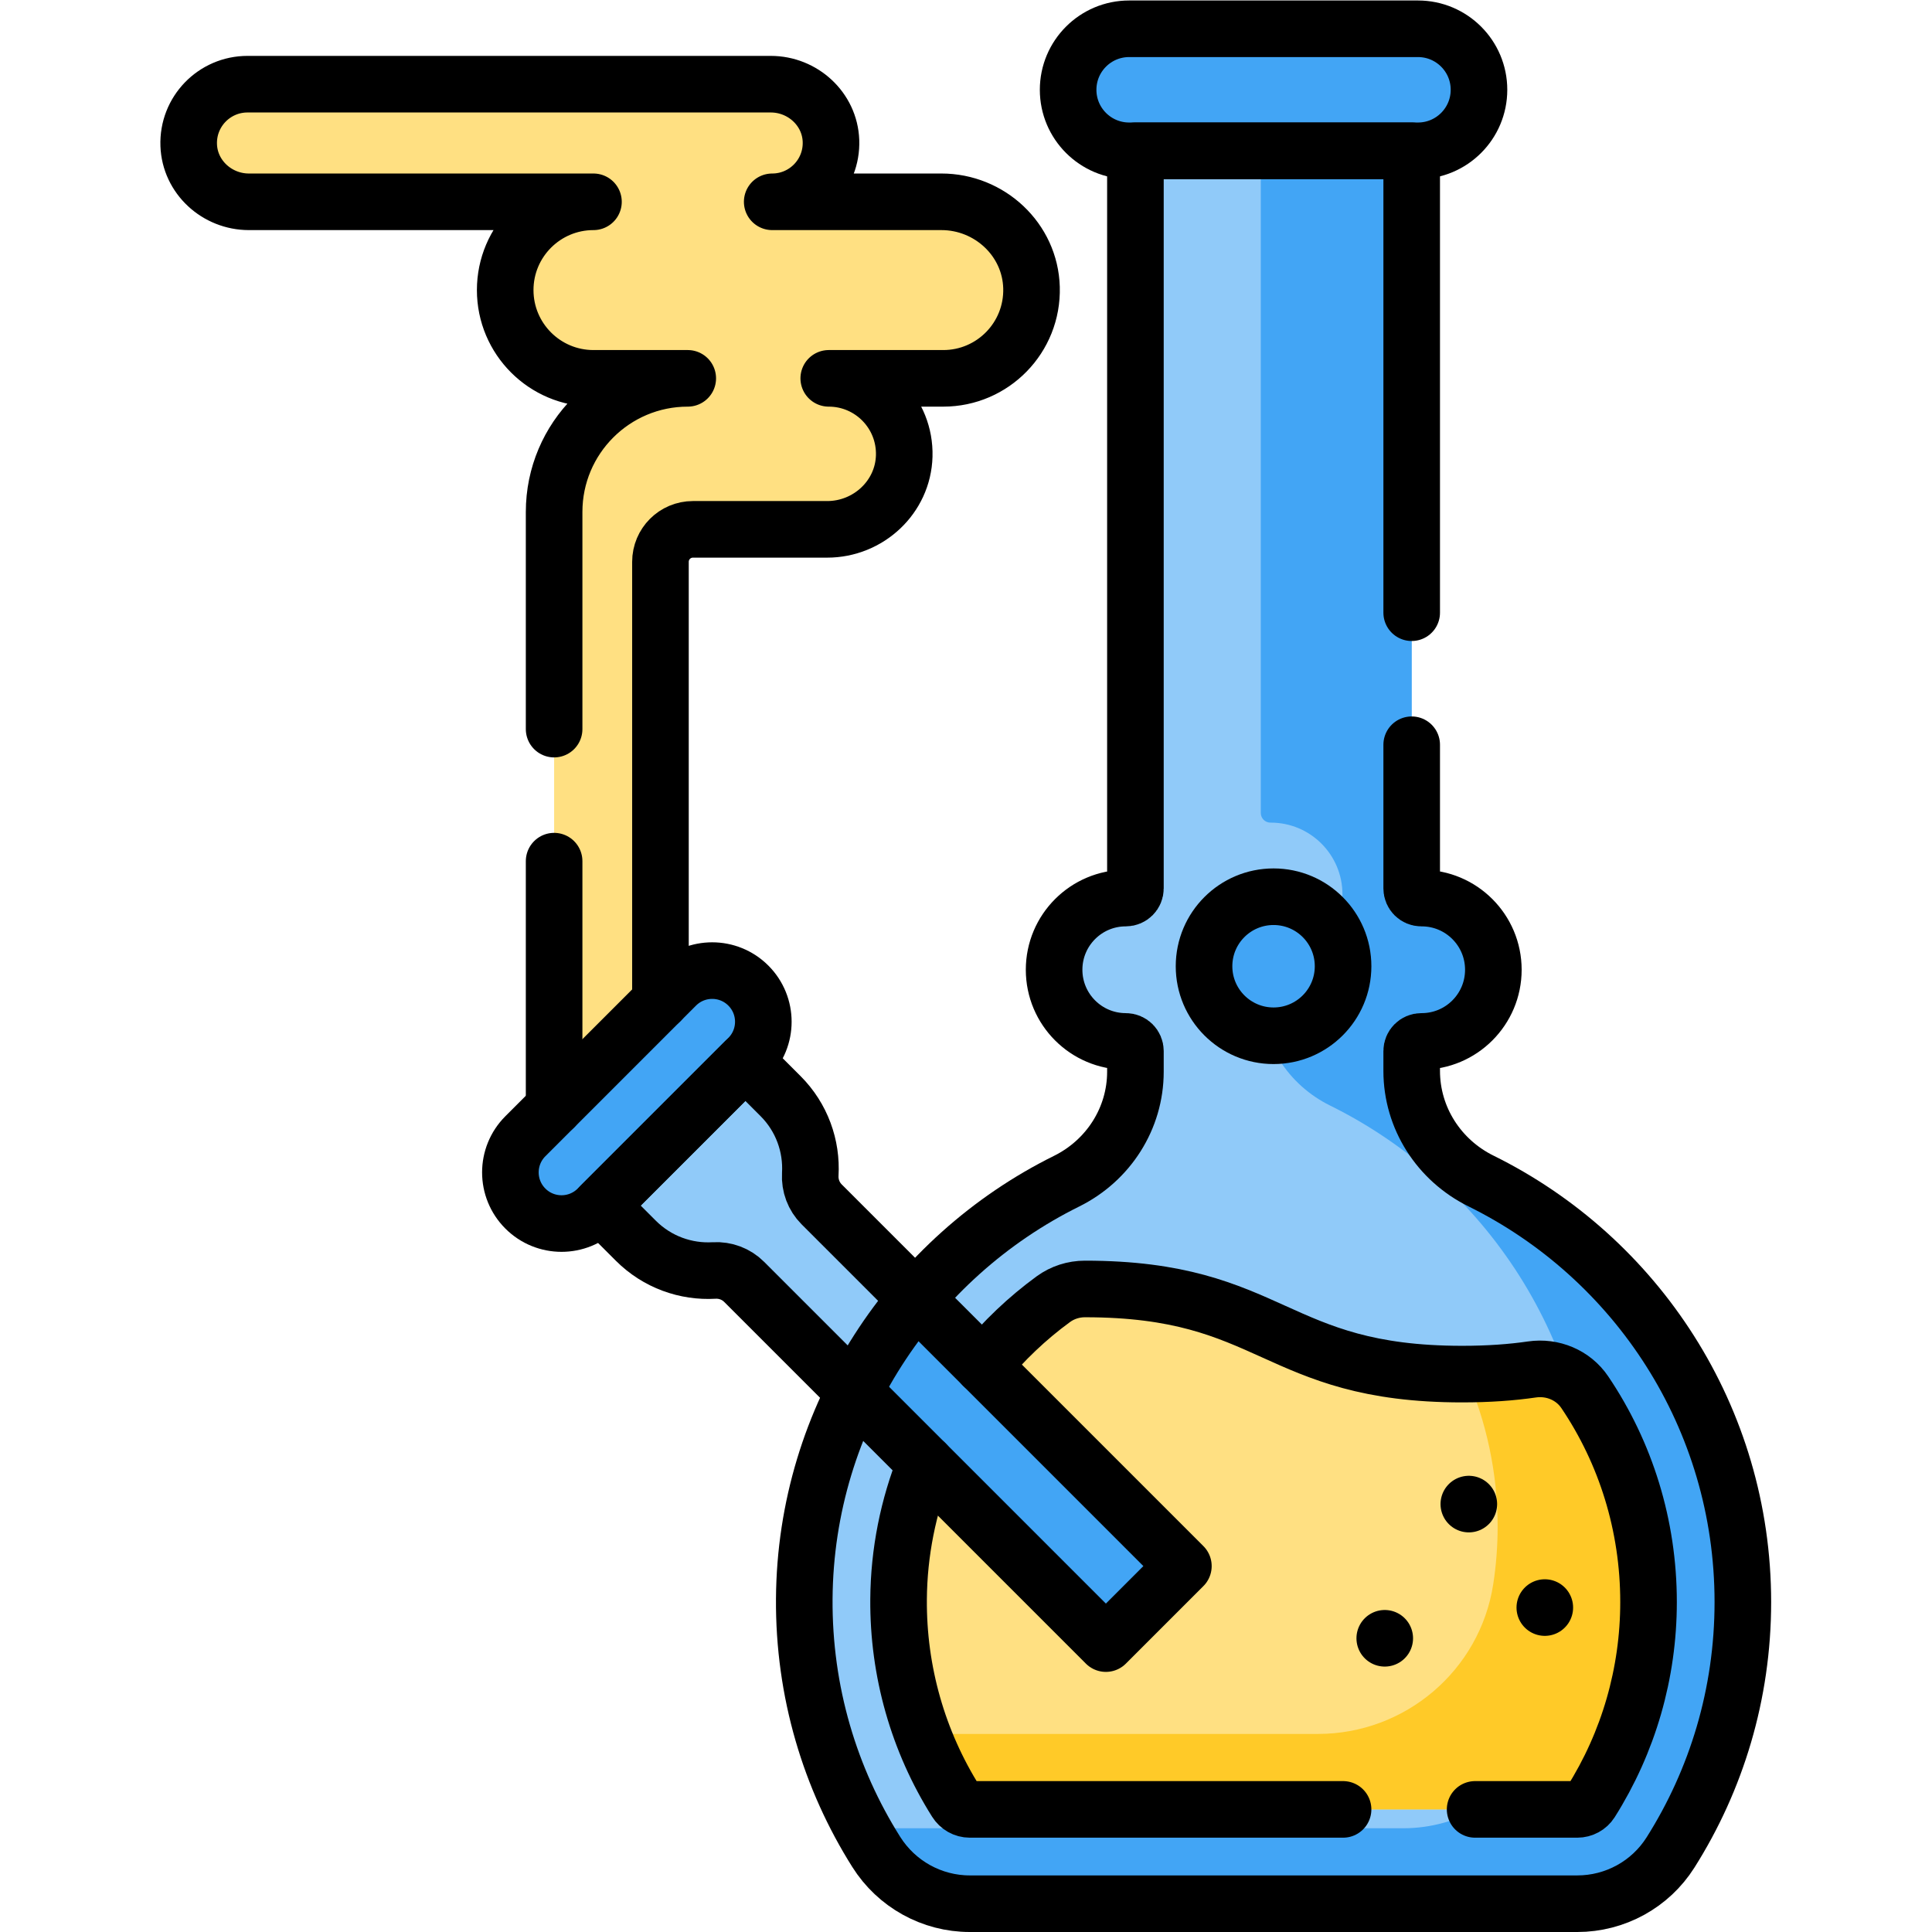 <?xml version="1.0" encoding="UTF-8" standalone="no"?>
<!-- Created with Inkscape (http://www.inkscape.org/) -->

<svg
   version="1.1"
   id="svg2367"
   xml:space="preserve"
   width="682.667"
   height="682.667"
   viewBox="0 0 682.667 682.667"
   xmlns="http://www.w3.org/2000/svg"
   xmlns:svg="http://www.w3.org/2000/svg"><defs
     id="defs2371"><clipPath
       clipPathUnits="userSpaceOnUse"
       id="clipPath2381"><path
         d="M 0,512 H 512 V 0 H 0 Z"
         id="path2379" /></clipPath></defs><g
     id="g2373"
     transform="matrix(1.333,0,0,-1.333,0,682.667)"><g
       id="g2375"><g
         id="g2377"
         clip-path="url(#clipPath2381)"><g
           id="g2383"
           transform="translate(159.23,192.558)"><path
             d="m 0,0 9.31,-9.31 c 5.696,-5.696 13.295,-8.328 20.751,-7.896 2.964,0.171 5.863,-0.915 7.962,-3.015 l 95.888,-95.888 20.546,20.546 -95.888,95.888 c -2.099,2.1 -3.186,4.998 -3.014,7.963 0.431,7.455 -2.201,15.055 -7.897,20.751 l -9.309,9.31 z"
             style="fill:#90caf9;fill-opacity:1;fill-rule:nonzero;stroke:none"
             id="path2385" /></g><g
           id="g2387"
           transform="translate(300.973,472.154)"><path
             d="m 0,0 v -195.529 c 0,-1.41 -1.144,-2.554 -2.554,-2.554 -10.493,0 -19,-8.506 -19,-19 0,-10.493 8.507,-19 19,-19 1.41,0 2.554,-1.143 2.554,-2.553 v -5.477 c 0,-12.371 -7.149,-23.522 -18.235,-29.012 -40.864,-20.233 -69.205,-62.283 -69.544,-110.682 -0.173,-24.683 6.847,-47.712 19.084,-67.123 5.373,-8.524 14.716,-13.724 24.793,-13.724 h 161.04 c 10.011,0 19.345,5.111 24.697,13.573 12.147,19.21 19.183,41.974 19.183,66.384 0,48.965 -28.291,91.32 -69.417,111.616 -11.163,5.51 -18.367,16.727 -18.367,29.176 v 5.269 c 0,1.41 1.144,2.553 2.554,2.553 h 0.093 c 10.493,0 19,8.507 19,19 0,10.494 -8.507,19 -19,19 h -0.093 c -1.41,0 -2.554,1.144 -2.554,2.554 V 0 Z"
             style="fill:#90caf9;fill-opacity:1;fill-rule:nonzero;stroke:none"
             id="path2389" /></g><g
           id="g2391"
           transform="translate(392.573,199.074)"><path
             d="m 0,0 c -11.162,5.509 -18.366,16.727 -18.366,29.175 v 5.268 c 0,1.411 1.143,2.554 2.553,2.554 h 0.093 c 10.493,0 19,8.507 19,19 0,10.494 -8.507,19 -19,19 h -0.093 c -1.41,0 -2.553,1.144 -2.553,2.554 V 273.08 h -40 V 97.551 c 0,-1.41 1.143,-2.554 2.553,-2.554 h 0.093 c 10.493,0 19,-8.506 19,-19 0,-10.493 -8.507,-19 -19,-19 h -0.093 c -1.41,0 -2.553,-1.143 -2.553,-2.554 V 49.175 C -58.366,36.727 -51.162,25.509 -40,20 1.126,-0.297 29.417,-42.652 29.417,-91.617 c 0,-21.375 -5.395,-41.488 -14.893,-59.058 -6.965,-12.885 -20.451,-20.899 -35.098,-20.899 h -143.407 c 1.256,-2.279 2.566,-4.524 3.96,-6.711 5.32,-8.341 14.625,-13.289 24.518,-13.289 h 161.04 c 10.012,0 19.346,5.111 24.697,13.573 12.148,19.21 19.183,41.974 19.183,66.384 C 69.417,-62.652 41.126,-20.297 0,0"
             style="fill:#42a5f5;fill-opacity:1;fill-rule:nonzero;stroke:none"
             id="path2393" /></g><g
           id="g2395"
           transform="translate(356.019,256)"><path
             d="m 0,0 c 0,-10.178 -8.251,-18.429 -18.429,-18.429 -10.177,0 -18.428,8.251 -18.428,18.429 0,10.178 8.251,18.429 18.428,18.429 C -8.251,18.429 0,10.178 0,0"
             style="fill:#42a5f5;fill-opacity:1;fill-rule:nonzero;stroke:none"
             id="path2397" /></g><g
           id="g2399"
           transform="translate(198.37,231.699)"><path
             d="m 0,0 -39.933,-39.933 c -5.295,-5.295 -13.88,-5.295 -19.174,0 -5.294,5.295 -5.294,13.879 0,19.174 l 39.933,39.933 c 5.295,5.295 13.879,5.295 19.174,0 C 5.295,13.879 5.295,5.295 0,0"
             style="fill:#42a5f5;fill-opacity:1;fill-rule:nonzero;stroke:none"
             id="path2401" /></g><g
           id="g2403"
           transform="translate(375.873,472.154)"><path
             d="m 0,0 h -76.565 c -8.933,0 -16.173,7.241 -16.173,16.173 0,8.932 7.24,16.173 16.173,16.173 H 0 c 8.932,0 16.172,-7.241 16.172,-16.173 C 16.172,7.241 8.932,0 0,0"
             style="fill:#42a5f5;fill-opacity:1;fill-rule:nonzero;stroke:none"
             id="path2405" /></g><g
           id="g2407"
           transform="translate(226.435,143.156)"><path
             d="M 0,0 66.706,-66.707 87.252,-46.16 16.402,24.689 C 10.007,17.169 4.485,8.886 0,0"
             style="fill:#42a5f5;fill-opacity:1;fill-rule:nonzero;stroke:none"
             id="path2409" /></g><g
           id="g2411"
           transform="translate(146.883,376.415)"><path
             d="M 0,0 C 0,19.563 15.86,35.423 35.424,35.423 H 10.431 c -12.922,0 -23.398,10.475 -23.398,23.398 0,12.922 10.476,23.398 23.398,23.398 h -91.34 c -8.454,0 -15.654,6.573 -15.953,15.021 -0.316,8.869 6.78,16.158 15.579,16.158 H 57.436 c 8.453,0 15.652,-6.573 15.953,-15.021 C 73.704,89.508 66.608,82.219 57.81,82.219 h 44.862 c 12.749,0 23.525,-9.996 23.875,-22.741 0.362,-13.222 -10.248,-24.055 -23.389,-24.055 H 72.799 c 11.24,0 20.316,-9.266 20.007,-20.577 C 92.507,3.945 83.288,-4.605 72.383,-4.605 H 36.794 c -4.754,0 -8.607,-3.854 -8.607,-8.608 V -129.668 L 0,-157.855 Z"
             style="fill:#ffe082;fill-opacity:1;fill-rule:nonzero;stroke:none"
             id="path2413" /></g><g
           id="g2415"
           transform="translate(420.088,143.086)"><path
             d="M 0,0 C -3.077,4.56 -8.558,6.821 -14.002,6.031 -19.36,5.252 -25.438,4.798 -32.521,4.798 c -49.975,0 -49.975,22.57 -99.951,22.57 h -0.048 c -2.998,-10e-4 -5.931,-0.942 -8.353,-2.709 -6.926,-5.056 -13.17,-11.003 -18.61,-17.667 l 53.082,-53.083 -20.546,-20.546 -47.819,47.819 c -4.6,-11.434 -7.043,-23.658 -7.13,-36.096 -0.133,-19.056 5.135,-37.597 15.234,-53.617 0.811,-1.287 2.174,-2.055 3.643,-2.055 H -1.978 c 1.446,0 2.812,0.741 3.567,1.935 10.017,15.84 15.312,34.174 15.312,53.022 C 16.901,-35.285 10.846,-16.068 0,0"
             style="fill:#ffe082;fill-opacity:1;fill-rule:nonzero;stroke:none"
             id="path2417" /></g><g
           id="g2419"
           transform="translate(349.335,52.5)"><path
             d="m 0,0 h -104.806 c 2.344,-6.238 5.309,-12.252 8.897,-17.944 0.811,-1.287 2.174,-2.056 3.643,-2.056 H 68.775 c 1.446,0 2.812,0.741 3.567,1.936 10.017,15.839 15.312,34.174 15.312,53.021 0,20.288 -6.022,39.454 -16.809,55.494 -3.084,4.585 -8.577,6.97 -14.044,6.173 -5.137,-0.749 -10.945,-1.194 -17.655,-1.232 5.52,-12.46 8.508,-26.168 8.508,-40.435 0,-5.16 -0.396,-10.282 -1.178,-15.325 C 42.932,16.782 23.123,0 0,0"
             style="fill:#ffca28;fill-opacity:1;fill-rule:nonzero;stroke:none"
             id="path2421" /></g><g
           id="g2423"
           transform="translate(159.23,192.558)"><path
             d="m 0,0 9.31,-9.31 c 5.696,-5.696 13.295,-8.328 20.751,-7.896 2.964,0.171 5.863,-0.915 7.962,-3.015 l 95.888,-95.888 20.546,20.546 -95.888,95.888 c -2.099,2.1 -3.186,4.998 -3.014,7.963 0.431,7.455 -2.201,15.055 -7.897,20.751 l -9.309,9.31 z"
             style="fill:none;stroke:#000000;stroke-width:15;stroke-linecap:round;stroke-linejoin:round;stroke-miterlimit:10;stroke-dasharray:none;stroke-opacity:1"
             id="path2425" /></g><g
           id="g2427"
           transform="translate(356.019,256)"><path
             d="m 0,0 c 0,-10.178 -8.251,-18.429 -18.429,-18.429 -10.177,0 -18.428,8.251 -18.428,18.429 0,10.178 8.251,18.429 18.428,18.429 C -8.251,18.429 0,10.178 0,0 Z"
             style="fill:none;stroke:#000000;stroke-width:15;stroke-linecap:round;stroke-linejoin:round;stroke-miterlimit:10;stroke-dasharray:none;stroke-opacity:1"
             id="path2429" /></g><g
           id="g2431"
           transform="translate(198.37,231.699)"><path
             d="m 0,0 -39.933,-39.933 c -5.295,-5.295 -13.88,-5.295 -19.174,0 -5.294,5.295 -5.294,13.879 0,19.174 l 39.933,39.933 c 5.295,5.295 13.879,5.295 19.174,0 C 5.295,13.879 5.295,5.295 0,0 Z"
             style="fill:none;stroke:#000000;stroke-width:15;stroke-linecap:round;stroke-linejoin:round;stroke-miterlimit:10;stroke-dasharray:none;stroke-opacity:1"
             id="path2433" /></g><g
           id="g2435"
           transform="translate(375.873,472.154)"><path
             d="m 0,0 h -76.565 c -8.933,0 -16.173,7.241 -16.173,16.173 0,8.932 7.24,16.173 16.173,16.173 H 0 c 8.932,0 16.172,-7.241 16.172,-16.173 C 16.172,7.241 8.932,0 0,0 Z"
             style="fill:none;stroke:#000000;stroke-width:15;stroke-linecap:round;stroke-linejoin:round;stroke-miterlimit:10;stroke-dasharray:none;stroke-opacity:1"
             id="path2437" /></g><g
           id="g2439"
           transform="translate(374.207,349.714)"><path
             d="M 0,0 V 122.44 H -73.234 V -73.089 c 0,-1.411 -1.144,-2.554 -2.554,-2.554 -10.493,0 -19,-8.506 -19,-19 0,-10.493 8.507,-19 19,-19 1.41,0 2.554,-1.143 2.554,-2.553 v -5.477 c 0,-12.371 -7.15,-23.522 -18.236,-29.012 -40.863,-20.233 -69.205,-62.283 -69.544,-110.682 -0.173,-24.683 6.848,-47.712 19.084,-67.123 5.373,-8.524 14.717,-13.724 24.793,-13.724 h 161.04 c 10.012,0 19.346,5.111 24.698,13.573 12.147,19.21 19.182,41.974 19.182,66.384 0,48.965 -28.291,91.32 -69.417,111.616 C 7.204,-145.131 0,-133.914 0,-121.465 v 5.269 c 0,1.41 1.144,2.553 2.554,2.553 h 0.092 c 10.494,0 19,8.507 19,19 0,10.494 -8.506,19 -19,19 H 2.554 C 1.144,-75.643 0,-74.5 0,-73.089 V -35"
             style="fill:none;stroke:#000000;stroke-width:15;stroke-linecap:round;stroke-linejoin:round;stroke-miterlimit:10;stroke-dasharray:none;stroke-opacity:1"
             id="path2441" /></g><g
           id="g2443"
           transform="translate(389.351,113.429)"><path
             d="M 0,0 V 0"
             style="fill:none;stroke:#000000;stroke-width:15;stroke-linecap:round;stroke-linejoin:round;stroke-miterlimit:10;stroke-dasharray:none;stroke-opacity:1"
             id="path2445" /></g><g
           id="g2447"
           transform="translate(409.493,86)"><path
             d="M 0,0 V 0"
             style="fill:none;stroke:#000000;stroke-width:15;stroke-linecap:round;stroke-linejoin:round;stroke-miterlimit:10;stroke-dasharray:none;stroke-opacity:1"
             id="path2449" /></g><g
           id="g2451"
           transform="translate(367.065,77.857)"><path
             d="M 0,0 V 0"
             style="fill:none;stroke:#000000;stroke-width:15;stroke-linecap:round;stroke-linejoin:round;stroke-miterlimit:10;stroke-dasharray:none;stroke-opacity:1"
             id="path2453" /></g><g
           id="g2455"
           transform="translate(146.883,318.857)"><path
             d="M 0,0 V 57.558 C 0,77.122 15.86,92.981 35.424,92.981 H 10.431 c -12.922,0 -23.398,10.476 -23.398,23.398 0,12.922 10.476,23.398 23.398,23.398 h -91.34 c -8.454,0 -15.654,6.573 -15.953,15.021 -0.316,8.869 6.78,16.158 15.579,16.158 H 57.436 c 8.453,0 15.652,-6.573 15.953,-15.021 0.315,-8.869 -6.781,-16.158 -15.579,-16.158 h 44.862 c 12.749,0 23.525,-9.996 23.875,-22.741 0.362,-13.222 -10.248,-24.055 -23.389,-24.055 H 72.799 c 11.24,0 20.316,-9.266 20.007,-20.577 C 92.507,61.503 83.288,52.953 72.383,52.953 H 36.794 c -4.754,0 -8.607,-3.854 -8.607,-8.608 V -72.11"
             style="fill:none;stroke:#000000;stroke-width:15;stroke-linecap:round;stroke-linejoin:round;stroke-miterlimit:10;stroke-dasharray:none;stroke-opacity:1"
             id="path2457" /></g><g
           id="g2459"
           transform="translate(146.883,218.56)"><path
             d="M 0,0 V 65.297"
             style="fill:none;stroke:#000000;stroke-width:15;stroke-linecap:round;stroke-linejoin:round;stroke-miterlimit:10;stroke-dasharray:none;stroke-opacity:1"
             id="path2461" /></g><g
           id="g2463"
           transform="translate(391.019,32.5)"><path
             d="m 0,0 h 27.092 c 1.445,0 2.811,0.741 3.566,1.936 10.018,15.839 15.313,34.174 15.313,53.021 0,20.345 -6.056,39.562 -16.902,55.629 -3.077,4.56 -8.557,6.822 -14.002,6.031 -5.358,-0.779 -11.436,-1.232 -18.518,-1.232 -49.976,0 -49.976,22.569 -99.951,22.569 h -0.048 c -2.998,-0.001 -5.932,-0.941 -8.354,-2.709 -6.925,-5.056 -13.17,-11.002 -18.61,-17.667"
             style="fill:none;stroke:#000000;stroke-width:15;stroke-linecap:round;stroke-linejoin:round;stroke-miterlimit:10;stroke-dasharray:none;stroke-opacity:1"
             id="path2465" /></g><g
           id="g2467"
           transform="translate(245.322,124.269)"><path
             d="m 0,0 c -4.601,-11.435 -7.043,-23.658 -7.131,-36.096 -0.133,-19.056 5.136,-37.597 15.235,-53.617 0.811,-1.287 2.173,-2.056 3.643,-2.056 h 98.949"
             style="fill:none;stroke:#000000;stroke-width:15;stroke-linecap:round;stroke-linejoin:round;stroke-miterlimit:10;stroke-dasharray:none;stroke-opacity:1"
             id="path2469" /></g></g></g></g></svg>
